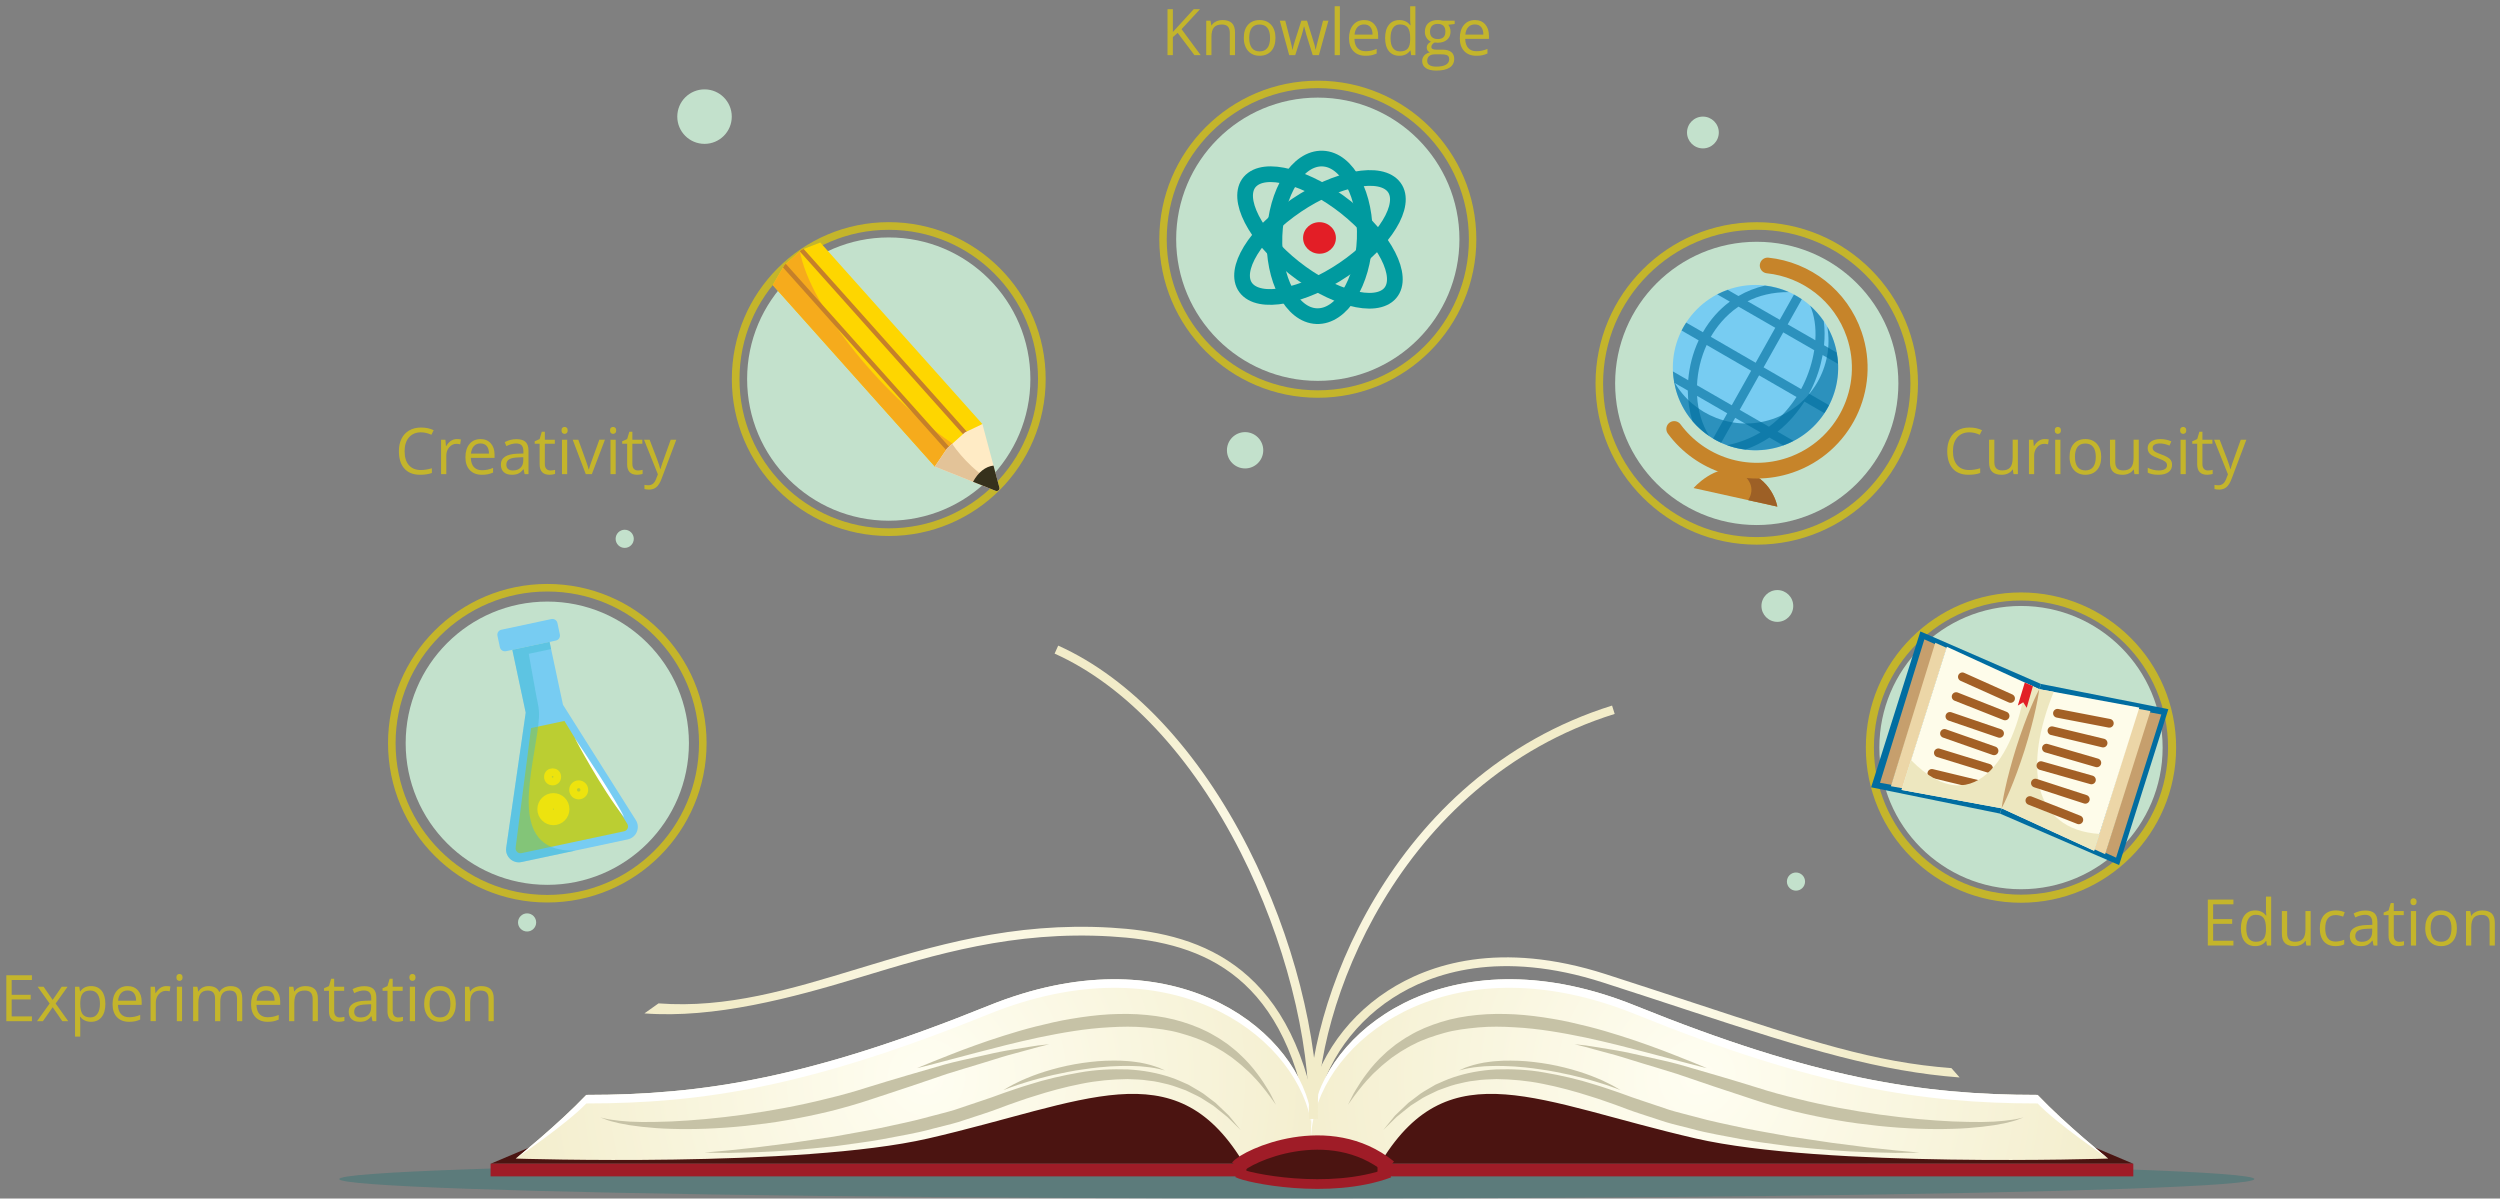 <?xml version="1.0" encoding="utf-8"?>
<!-- Generator: Adobe Illustrator 16.0.0, SVG Export Plug-In . SVG Version: 6.00 Build 0)  -->
<!DOCTYPE svg PUBLIC "-//W3C//DTD SVG 1.1//EN" "http://www.w3.org/Graphics/SVG/1.1/DTD/svg11.dtd">
<svg version="1.1" id="Layer_1" xmlns="http://www.w3.org/2000/svg" xmlns:xlink="http://www.w3.org/1999/xlink" x="0px" y="0px"
	 width="330.421px" height="158.405px" viewBox="0 0 330.421 158.405" enable-background="new 0 0 330.421 158.405"
	 xml:space="preserve">
<rect x="0" y="0" width="330.421" height="158.405" fill="#808080" stroke="none"/>
<g>
	<g>
		<g>
			<circle fill="#C3E1CC" cx="164.562" cy="59.513" r="2.4"/>
			<circle fill="#C3E1CC" cx="225.071" cy="17.512" r="2.101"/>
			<circle fill="#C3E1CC" cx="234.909" cy="80.089" r="2.101"/>
			<circle fill="#C3E1CC" cx="237.372" cy="116.517" r="1.2"/>
			<circle fill="#C3E1CC" cx="93.116" cy="15.413" r="3.601"/>
			<circle fill="#C3E1CC" cx="82.566" cy="71.215" r="1.2"/>
			<circle fill="#C3E1CC" cx="69.666" cy="121.917" r="1.199"/>
		</g>
		<g>
			<circle fill="#C3E1CC" cx="174.172" cy="31.62" r="18.719"/>
			<path fill="none" stroke="#C4B52B" stroke-width="0.983" stroke-miterlimit="10" d="M153.713,31.62
				c0,11.301,9.158,20.46,20.459,20.46c11.303,0,20.461-9.159,20.461-20.46c0-11.3-9.158-20.463-20.461-20.463
				C162.871,11.157,153.713,20.32,153.713,31.62z"/>
			<g>
				
					<ellipse transform="matrix(0.999 0.038 -0.038 0.999 1.32 -6.614)" fill="none" stroke="#009A9F" stroke-width="2.075" stroke-miterlimit="10" cx="174.458" cy="31.387" rx="5.969" ry="10.424"/>
				<path fill="none" stroke="#009A9F" stroke-width="2.075" stroke-miterlimit="10" d="M178.547,34.935
					c-5.217,3.876-11.279,5.43-13.537,3.47c-2.258-1.959,0.141-6.69,5.359-10.564c5.219-3.877,11.281-5.429,13.538-3.471
					C186.166,26.329,183.766,31.061,178.547,34.935z"/>
				<path fill="none" stroke="#009A9F" stroke-width="2.075" stroke-miterlimit="10" d="M178.806,28.159
					c4.909,4.259,6.942,9.158,4.542,10.943c-2.4,1.781-8.324-0.228-13.236-4.488c-4.908-4.26-6.942-9.157-4.541-10.938
					C167.971,21.892,173.897,23.9,178.806,28.159z"/>
				
					<ellipse transform="matrix(0.999 0.038 -0.038 0.999 1.303 -6.535)" fill="#E31E26" cx="174.459" cy="31.387" rx="2.17" ry="2.085"/>
			</g>
		</g>
		<g>
			<path fill="#C3E1CC" d="M250.906,50.677c0,10.337-8.38,18.717-18.718,18.717c-10.341,0-18.719-8.38-18.719-18.717
				c0-10.339,8.378-18.721,18.719-18.721C242.526,31.956,250.906,40.338,250.906,50.677z"/>
			<circle fill="none" stroke="#C4B52B" stroke-miterlimit="10" cx="232.188" cy="50.677" r="20.809"/>
			<g>
				<path fill="#C6842A" d="M223.836,64.506l11.072,2.453c0,0-0.633-3.89-4.891-4.883C226.598,61.279,223.836,64.506,223.836,64.506
					z"/>
				<path fill="#9D6026" d="M230.018,62.076c-0.299-0.07-0.592-0.1-0.878-0.112c2.747,1.325,2.622,3.046,1.909,4.141l3.859,0.854
					C234.908,66.959,234.275,63.069,230.018,62.076z"/>
				<path fill="none" stroke="#C6842A" stroke-width="2.075" stroke-linecap="round" stroke-miterlimit="10" d="M221.275,56.696
					c3.422,4.634,9.57,6.739,15.316,4.783c7.105-2.425,10.903-10.145,8.48-17.253c-1.764-5.176-6.341-8.596-11.444-9.139"/>
				<circle fill="#77CCF2" cx="232.021" cy="48.587" r="10.926"/>
				<path opacity="0.63" fill="#006F9F" d="M239.1,52.029c0.109-0.198,0.21-0.391,0.3-0.574c0.72-1.46,1.218-3.005,1.497-4.528
					l2.023,1.165c-0.023-0.502-0.086-1.001-0.181-1.502l-1.659-0.957c0.112-1.102,0.099-2.175-0.035-3.174
					c-0.52-0.769-1.127-1.459-1.807-2.059c0.572,1.27,0.8,2.862,0.692,4.57l-3.65-2.1l1.862-3.314
					c-0.335-0.228-0.68-0.437-1.039-0.625l-1.873,3.335l-4.256-2.447c1.461-0.735,3.262-1.221,5.456-1.214
					c-0.997-0.44-2.062-0.733-3.157-0.862c-1.25,0.292-2.427,0.754-3.506,1.382l-1.426-0.821c-0.479,0.169-0.937,0.377-1.377,0.604
					l1.666,0.957c-1.414,1.048-2.618,2.405-3.561,4.044l-2.209-1.276c-0.221,0.338-0.425,0.688-0.608,1.048l2.257,1.306
					c-0.779,1.665-1.236,3.469-1.383,5.267l-2.023-1.166c0.023,0.501,0.086,1.002,0.182,1.503l1.787,1.027
					c0.012,1.396,0.222,2.76,0.616,4.035c0.649,0.763,1.392,1.42,2.204,1.97c-0.943-1.526-1.479-3.365-1.594-5.3l3.989,2.3
					l-1.874,3.337c0.348,0.208,0.708,0.392,1.075,0.56l1.853-3.293l3.337,1.921c-1.243,0.741-2.699,1.347-4.413,1.695
					c0.781,0.287,1.596,0.476,2.428,0.578c1.189-0.43,2.244-0.974,3.172-1.589l1.81,1.039c0.479-0.17,0.937-0.377,1.375-0.604
					l-2.107-1.215c1.581-1.262,2.731-2.694,3.545-3.975l2.632,1.522c0.224-0.338,0.43-0.685,0.615-1.046L239.1,52.029z
					 M229.776,40.526l4.859,2.796l-2.594,4.623l-5.925-3.428C226.807,43.317,227.971,41.75,229.776,40.526z M228.883,53.563
					l-4.592-2.643c0.076-1.805,0.5-3.634,1.273-5.323l5.883,3.404L228.883,53.563z M233.802,56.395l-3.868-2.226l2.561-4.559
					l4.945,2.857C236.623,53.743,235.441,55.18,233.802,56.395z M238.313,50.919c-0.08,0.162-0.166,0.329-0.262,0.505l-4.962-2.87
					l2.599-4.625l4.096,2.357C239.543,47.828,239.051,49.419,238.313,50.919z"/>
				<path opacity="0.63" fill="#006F9F" d="M242.363,45.063c-0.229-0.667-0.518-1.294-0.854-1.883
					c0.907,5.208-2.068,10.445-7.229,12.203c-5.045,1.72-10.473-0.466-13.014-4.934c0.098,0.555,0.225,1.11,0.412,1.66
					c1.946,5.71,8.153,8.763,13.865,6.816C241.256,56.98,244.309,50.774,242.363,45.063z"/>
			</g>
		</g>
		<g>
			<circle fill="#C3E1CC" cx="267.111" cy="98.808" r="18.719"/>
			<circle fill="none" stroke="#C4B52B" stroke-width="1.067" stroke-miterlimit="10" cx="267.11" cy="98.808" r="19.972"/>
			<g>
				<polygon fill="#016DA1" points="280.078,114.332 264.338,107.534 269.752,90.396 286.588,93.731 				"/>
				<polygon fill="#016DA1" points="247.305,104.057 264.33,107.531 269.747,90.395 253.814,83.457 				"/>
				<polyline fill="#C69F6D" points="255.863,85.189 254.341,84.502 248.477,103.46 250.016,103.734 				"/>
				<polygon fill="#ECD6A7" points="251.457,104.186 249.918,103.913 255.781,84.953 257.305,85.64 				"/>
				<polyline fill="#C69F6D" points="284.014,94.127 285.656,94.431 279.678,113.354 278.257,112.704 				"/>
				<polygon fill="#ECD6A7" points="276.814,112.25 278.234,112.903 284.215,93.981 282.574,93.68 				"/>
				<polygon fill="#FEFCEA" points="276.773,112.446 264.557,106.835 269.532,91.09 282.752,93.521 				"/>
				<path fill="#EDE7BF" d="M271.441,91.441l-1.909-0.352l-4.976,15.745l12.217,5.61l0.701-2.221
					C268.518,109.61,267.48,101.147,271.441,91.441z"/>
				
					<line fill="none" stroke="#A36026" stroke-width="1.158" stroke-linecap="round" stroke-linejoin="round" stroke-miterlimit="10" x1="271.932" y1="94.274" x2="278.785" y2="95.594"/>
				
					<line fill="none" stroke="#A36026" stroke-width="1.158" stroke-linecap="round" stroke-linejoin="round" stroke-miterlimit="10" x1="271.204" y1="96.581" x2="277.96" y2="98.208"/>
				
					<line fill="none" stroke="#A36026" stroke-width="1.158" stroke-linecap="round" stroke-linejoin="round" stroke-miterlimit="10" x1="270.475" y1="98.885" x2="277.134" y2="100.822"/>
				
					<line fill="none" stroke="#A36026" stroke-width="1.158" stroke-linecap="round" stroke-linejoin="round" stroke-miterlimit="10" x1="269.747" y1="101.192" x2="276.42" y2="103.078"/>
				
					<line fill="none" stroke="#A36026" stroke-width="1.158" stroke-linecap="round" stroke-linejoin="round" stroke-miterlimit="10" x1="269.016" y1="103.499" x2="275.611" y2="105.641"/>
				
					<line fill="none" stroke="#A36026" stroke-width="1.158" stroke-linecap="round" stroke-linejoin="round" stroke-miterlimit="10" x1="268.287" y1="105.806" x2="274.753" y2="108.355"/>
				<polygon fill="#FEFCEA" points="251.33,104.406 264.551,106.835 269.527,91.09 257.309,85.482 				"/>
				
					<line fill="none" stroke="#A36026" stroke-width="1.158" stroke-linecap="round" stroke-linejoin="round" stroke-miterlimit="10" x1="265.733" y1="92.314" x2="259.365" y2="89.457"/>
				
					<line fill="none" stroke="#A36026" stroke-width="1.158" stroke-linecap="round" stroke-linejoin="round" stroke-miterlimit="10" x1="265.006" y1="94.622" x2="258.539" y2="92.07"/>
				
					<line fill="none" stroke="#A36026" stroke-width="1.158" stroke-linecap="round" stroke-linejoin="round" stroke-miterlimit="10" x1="264.277" y1="96.93" x2="257.715" y2="94.684"/>
				
					<line fill="none" stroke="#A36026" stroke-width="1.158" stroke-linecap="round" stroke-linejoin="round" stroke-miterlimit="10" x1="263.547" y1="99.232" x2="257" y2="96.938"/>
				
					<line fill="none" stroke="#A36026" stroke-width="1.158" stroke-linecap="round" stroke-linejoin="round" stroke-miterlimit="10" x1="262.819" y1="101.54" x2="256.191" y2="99.501"/>
				
					<line fill="none" stroke="#A36026" stroke-width="1.158" stroke-linecap="round" stroke-linejoin="round" stroke-miterlimit="10" x1="262.091" y1="103.848" x2="255.332" y2="102.22"/>
				<path fill="#EDE7BF" d="M264.551,106.835l4.977-15.745l-1.797-0.824c-0.963,8.346-6.408,19.094-15.153,10.191l-1.247,3.949
					L264.551,106.835z"/>
				<g>
					<path fill="#C69F6D" d="M269.527,91.09c0,0-0.127,1.042-0.462,2.56c-0.327,1.521-0.856,3.518-1.475,5.487
						c-0.626,1.967-1.339,3.906-1.945,5.338c-0.599,1.435-1.095,2.36-1.095,2.36s0.125-1.043,0.461-2.561
						c0.326-1.521,0.857-3.517,1.476-5.486c0.626-1.967,1.341-3.906,1.947-5.338C269.031,92.016,269.527,91.09,269.527,91.09z"/>
				</g>
				<polygon fill="#E21F26" points="267.611,90.215 266.688,93.255 267.406,92.818 267.867,93.552 268.684,90.683 				"/>
			</g>
		</g>
		<g>
			<circle fill="#C3E1CC" cx="117.465" cy="50.102" r="18.719"/>
			<circle fill="none" stroke="#C4B52B" stroke-width="1.012" stroke-miterlimit="10" cx="117.465" cy="50.102" r="20.234"/>
			<g>
				<polygon fill="#FED600" points="123.553,61.664 102.127,37.67 103.693,35.016 105.939,33.01 108.417,32.054 129.844,56.048 				
					"/>
				<path fill="#F6AB1C" d="M105.726,33.199l-2.032,1.816l-1.566,2.654l21.426,23.994l2.943-2.63
					C117.043,52.839,107.027,40.572,105.726,33.199z"/>
				<g>
					<polygon fill="#C5802A" points="128.197,57.516 106.217,32.903 105.939,33.01 105.701,33.223 127.753,57.915 					"/>
					<polygon fill="#C5802A" points="103.693,35.016 103.492,35.354 125.464,59.957 125.909,59.563 103.857,34.868 					"/>
				</g>
				<path fill="#FFEBC5" d="M123.553,61.664l8.045,3.205c0.279,0.112,0.566-0.142,0.488-0.434l-2.242-8.388l-2.299,1.094
					l-2.352,2.099L123.553,61.664z"/>
				<path fill="#E3C398" d="M132.045,64.285c-2.621-1.416-4.885-3.696-6.201-5.627l-0.65,0.582l-1.641,2.424l8.045,3.205
					c0.279,0.112,0.566-0.142,0.488-0.434L132.045,64.285z"/>
				<path fill="#36311C" d="M132.086,64.436l-0.775-2.9c-1.047,0.115-2.025,0.872-2.709,2.142l2.998,1.192
					C131.877,64.981,132.164,64.728,132.086,64.436z"/>
			</g>
		</g>
		<g>
			<path fill="#C3E1CC" d="M53.617,98.226c0,10.342,8.381,18.722,18.721,18.722c10.336,0,18.717-8.38,18.717-18.722
				c0-10.335-8.381-18.716-18.717-18.716C61.998,79.51,53.617,87.891,53.617,98.226z"/>
			<path fill="none" stroke="#C4B52B" stroke-miterlimit="10" d="M51.785,98.226c0,11.353,9.201,20.556,20.553,20.556
				c11.35,0,20.549-9.203,20.549-20.556c0-11.347-9.199-20.547-20.549-20.547C60.986,77.679,51.785,86.879,51.785,98.226z"/>
			<g>
				<g>
					<path fill="#77CCF2" d="M74.406,93.143l-1.77-8.309l-4.924,1.051l1.77,8.308l-2.578,17.854
						c-0.168,1.158,0.872,2.132,2.019,1.889l14.042-2.994c1.147-0.246,1.699-1.555,1.074-2.546L74.406,93.143z"/>
					<path fill="#77CCF2" d="M72.869,81.821l-6.598,1.407c-0.367,0.076-0.602,0.438-0.523,0.805l0.321,1.511
						c0.079,0.365,0.439,0.602,0.808,0.524l6.598-1.407c0.367-0.08,0.6-0.438,0.521-0.804l-0.321-1.514
						C73.598,81.978,73.235,81.745,72.869,81.821z"/>
					<path fill="#BBCE32" d="M74.597,95.285l-4.407,0.938l-2.043,15.819c-0.059,0.444,0.34,0.811,0.777,0.717l13.568-2.891
						c0.436-0.094,0.65-0.591,0.418-0.972L74.597,95.285z"/>
					
						<circle fill="none" stroke="#EDE30E" stroke-width="1.027" stroke-linecap="round" stroke-linejoin="round" stroke-miterlimit="10" cx="73.036" cy="102.676" r="0.612"/>
					
						<circle fill="none" stroke="#EDE30E" stroke-width="2.054" stroke-linecap="round" stroke-linejoin="round" stroke-miterlimit="10" cx="73.142" cy="106.942" r="1.093"/>
					
						<circle fill="none" stroke="#EDE30E" stroke-width="1.027" stroke-linecap="round" stroke-linejoin="round" stroke-miterlimit="10" cx="76.485" cy="104.397" r="0.742"/>
					<path opacity="0.45" fill="#40BBCF" d="M70.984,97.039c0.262-1.812,0.373-2.758,0.121-3.94
						c-0.252-1.184-1.218-6.684-1.218-6.684l2.951-0.628l-0.202-0.953l-4.924,1.051l1.77,8.308l-2.578,17.854
						c-0.168,1.158,0.872,2.132,2.019,1.889l7.165-1.526C67.418,112.74,70.064,103.39,70.984,97.039z"/>
				</g>
				<path fill="#FFFFFF" d="M75.97,97.563c0,0,3.454,6.581,6.526,10.457C81.609,106.033,77.02,99.079,75.97,97.563z"/>
			</g>
		</g>
	</g>
	<g>
		<ellipse opacity="0.4" fill="#267573" cx="171.4" cy="155.833" rx="126.553" ry="2.572"/>
		<g>
			<path fill="#4B1411" d="M183.078,154.256c0,1.464-4.291,2.652-9.586,2.652c-5.292,0-9.584-1.188-9.584-2.652
				c0-1.465,4.805-3.253,10.098-3.253S183.078,152.791,183.078,154.256z"/>
			<radialGradient id="SVGID_2_" cx="129.633" cy="135.438" r="32.746" gradientUnits="userSpaceOnUse">
				<stop  offset="0" style="stop-color:#FFFEF2"/>
				<stop  offset="1" style="stop-color:#F2ECC9"/>
			</radialGradient>
			<path fill="url(#SVGID_2_)" d="M172.953,148.385c-3.406-20.533-15.151-23.968-26.194-24.621
				c-12.8-0.756-23.12,2.376-33.099,5.405c-8.971,2.726-19.225,5.47-28.49,4.771l1.865-1.324c9.054,0.68,17.425-1.863,26.289-4.556
				c10.076-3.058,20.494-6.218,33.502-5.454c10.828,0.642,23.712,4.129,27.27,25.591L172.953,148.385z"/>
			<radialGradient id="SVGID_4_" cx="215.815" cy="137.236" r="31.46" gradientUnits="userSpaceOnUse">
				<stop  offset="0" style="stop-color:#FFFEF2"/>
				<stop  offset="1" style="stop-color:#F2ECC9"/>
			</radialGradient>
			<path fill="url(#SVGID_4_)" d="M173.783,147.939l-1.152-0.128c0.734-6.663,4.773-12.971,10.803-16.872
				c5.391-3.493,14.762-6.702,28.806-2.18c4.325,1.393,8.233,2.679,11.682,3.813c15.339,5.051,23.79,7.833,33.991,8.599l1.088,1.234
				c-10.342-0.776-20.014-3.653-35.439-8.73c-3.447-1.134-7.354-2.421-11.678-3.812c-13.611-4.386-22.64-1.308-27.82,2.046
				C178.322,135.628,174.479,141.62,173.783,147.939z"/>
			<g>
				<polygon fill="#4B1411" points="164.73,140.327 135.59,140.165 72.576,150.55 64.841,153.811 164.73,153.811 				"/>
				<radialGradient id="SVGID_6_" cx="122.452" cy="142.389" r="60.613" gradientUnits="userSpaceOnUse">
					<stop  offset="0" style="stop-color:#FFFEF2"/>
					<stop  offset="1" style="stop-color:#F2ECC9"/>
				</radialGradient>
				<path fill="url(#SVGID_6_)" d="M173.207,146.744c-2.457-11.448-18.88-23.4-42.547-13.827
					c-23.666,9.571-37.747,11.796-53.17,11.796c-3.721,3.906-9.32,8.413-9.32,8.413s37.577,1.237,54.514-2.658
					c20.803-4.789,32.441-11.702,41.481,2.925c4.104-2.657,9.308-2.66,9.308-2.66S173.729,149.184,173.207,146.744z"/>
				<path fill="#FFFFFF" d="M77.49,145.841c15.423,0,29.504-2.222,53.17-11.796c23.667-9.57,40.09,2.379,42.547,13.83
					c0.195,0.92,0.283,1.715,0.314,2.347c0.033-0.646,0.029-1.864-0.314-3.478c-2.457-11.448-18.88-23.4-42.547-13.827
					c-23.666,9.571-37.747,11.796-53.17,11.796c-3.721,3.906-9.32,8.413-9.32,8.413S74.891,148.568,77.49,145.841z"/>
				<g>
					<path fill="#C6C2A6" d="M79.35,147.688c0,0,0.231,0.055,0.666,0.156c0.432,0.129,1.085,0.175,1.895,0.291
						c0.411,0.033,0.866,0.07,1.362,0.11c0.498,0.016,1.036,0.031,1.61,0.049c1.151,0.006,2.448-0.02,3.861-0.074
						c2.827-0.129,6.117-0.421,9.616-0.908c3.496-0.498,7.207-1.164,10.854-2.082c1.827-0.439,3.643-0.933,5.399-1.502
						c1.794-0.574,3.556-1.069,5.262-1.587c1.71-0.497,3.363-0.978,4.93-1.434c1.577-0.435,3.109-0.74,4.502-1.063
						c1.397-0.313,2.673-0.614,3.82-0.806c1.146-0.188,2.145-0.354,2.967-0.489c0.818-0.15,1.473-0.213,1.916-0.26
						c0.443-0.049,0.68-0.074,0.68-0.074s-0.23,0.058-0.664,0.166c-0.434,0.1-1.063,0.273-1.865,0.494
						c-0.801,0.218-1.773,0.481-2.889,0.784c-1.113,0.309-2.346,0.738-3.707,1.133c-1.354,0.426-2.828,0.832-4.376,1.335
						c-1.546,0.525-3.175,1.079-4.86,1.652c-1.688,0.559-3.433,1.136-5.205,1.722c-1.793,0.601-3.64,1.126-5.5,1.591
						c-1.863,0.453-3.742,0.836-5.6,1.16c-1.855,0.334-3.698,0.559-5.481,0.753c-3.569,0.373-6.923,0.485-9.792,0.394
						c-1.435-0.034-2.748-0.146-3.907-0.271c-0.578-0.076-1.119-0.147-1.62-0.214c-0.496-0.091-0.953-0.175-1.364-0.251
						c-0.821-0.191-1.463-0.354-1.87-0.53C79.572,147.773,79.35,147.688,79.35,147.688z"/>
				</g>
				<g>
					<path fill="#C6C2A6" d="M121.203,141.177c0,0,0.754-0.328,2.088-0.864c1.339-0.519,3.235-1.312,5.56-2.138
						c1.161-0.416,2.423-0.858,3.776-1.277c1.352-0.424,2.783-0.859,4.289-1.233c1.505-0.369,3.066-0.754,4.684-1.011
						c1.613-0.272,3.269-0.489,4.94-0.588c1.67-0.088,3.354-0.087,5.007,0.079c1.65,0.156,3.272,0.453,4.79,0.931
						c1.515,0.474,2.949,1.06,4.196,1.816c0.641,0.343,1.211,0.771,1.776,1.149c0.522,0.441,1.065,0.817,1.511,1.267
						c0.934,0.848,1.69,1.722,2.297,2.534c0.623,0.802,1.086,1.552,1.464,2.168c0.391,0.607,0.603,1.142,0.79,1.477
						c0.173,0.344,0.266,0.527,0.266,0.527s-0.121-0.167-0.346-0.479c-0.232-0.308-0.541-0.779-0.986-1.337
						c-0.441-0.561-0.979-1.238-1.672-1.941c-0.324-0.371-0.725-0.712-1.129-1.085c-0.391-0.386-0.852-0.735-1.318-1.111
						c-0.455-0.391-1.002-0.701-1.524-1.073c-0.563-0.313-1.112-0.688-1.734-0.97c-1.206-0.636-2.579-1.086-4.002-1.491
						c-1.429-0.406-2.965-0.586-4.521-0.733c-1.561-0.139-3.165-0.118-4.766-0.018c-3.207,0.16-6.4,0.737-9.38,1.354
						c-2.978,0.642-5.744,1.355-8.118,1.98c-2.377,0.628-4.358,1.151-5.746,1.519C122.005,140.991,121.203,141.177,121.203,141.177z
						"/>
				</g>
				<g>
					<path fill="#C6C2A6" d="M93.115,152.34c0,0,1.158-0.121,3.188-0.294c1.01-0.108,2.236-0.241,3.643-0.394
						c1.402-0.18,2.984-0.383,4.711-0.604c1.719-0.256,3.581-0.532,5.551-0.825c1.955-0.369,4.027-0.699,6.149-1.135
						c2.114-0.466,4.314-0.888,6.495-1.506c1.094-0.298,2.211-0.553,3.304-0.89c1.083-0.364,2.17-0.729,3.257-1.095
						c1.087-0.34,2.198-0.758,3.279-1.148c1.106-0.371,2.209-0.772,3.319-1.096c2.202-0.71,4.442-1.208,6.626-1.59
						c2.185-0.402,4.357-0.481,6.4-0.42c2.049,0.103,3.972,0.475,5.67,1.044c0.848,0.278,1.625,0.654,2.368,0.977
						c0.698,0.419,1.376,0.783,1.976,1.184c0.573,0.434,1.109,0.841,1.605,1.217c0.449,0.426,0.861,0.818,1.235,1.172
						c0.185,0.178,0.358,0.345,0.522,0.503c0.146,0.177,0.281,0.343,0.408,0.496c0.25,0.308,0.464,0.569,0.638,0.781
						c0.345,0.422,0.528,0.647,0.528,0.647s-0.208-0.204-0.599-0.586c-0.194-0.19-0.434-0.425-0.716-0.7
						c-0.141-0.138-0.291-0.286-0.451-0.443c-0.176-0.143-0.36-0.293-0.557-0.453c-0.393-0.315-0.828-0.664-1.301-1.044
						c-0.511-0.324-1.063-0.675-1.652-1.049c-0.608-0.338-1.291-0.632-1.984-0.977c-0.737-0.247-1.488-0.573-2.311-0.784
						c-0.828-0.189-1.679-0.428-2.596-0.502c-0.901-0.153-1.851-0.168-2.82-0.204c-1.947,0.027-4.002,0.197-6.101,0.626
						c-2.1,0.411-4.243,0.987-6.397,1.685c-1.084,0.325-2.146,0.723-3.232,1.097c-1.094,0.405-2.154,0.818-3.284,1.18
						c-1.119,0.366-2.239,0.731-3.354,1.096c-1.121,0.335-2.258,0.585-3.375,0.878c-2.229,0.624-4.475,0.956-6.625,1.384
						c-2.156,0.399-4.264,0.628-6.248,0.918c-1.996,0.204-3.882,0.405-5.626,0.536c-1.746,0.114-3.344,0.222-4.766,0.264
						c-1.42,0.035-2.658,0.066-3.678,0.093C94.279,152.368,93.115,152.34,93.115,152.34z"/>
				</g>
				<rect x="64.841" y="153.803" fill="#9F1C27" width="99.89" height="1.677"/>
				<g>
					<path fill="#C6C2A6" d="M132.61,144.077c0,0,0.298-0.174,0.82-0.479c0.259-0.153,0.59-0.313,0.97-0.501
						c0.377-0.195,0.81-0.398,1.293-0.589c1.916-0.813,4.596-1.612,7.351-2.013c0.687-0.114,1.382-0.162,2.063-0.239
						c0.685-0.042,1.356-0.087,2.011-0.078c0.653-0.019,1.285,0.021,1.883,0.063c0.598,0.032,1.16,0.132,1.677,0.2
						c0.514,0.108,0.985,0.19,1.392,0.318c0.405,0.132,0.762,0.223,1.044,0.339c0.554,0.245,0.871,0.386,0.871,0.386
						s-0.334-0.082-0.919-0.226c-0.289-0.075-0.654-0.115-1.062-0.188c-0.409-0.066-0.882-0.079-1.386-0.142
						c-0.51-0.013-1.06-0.055-1.644-0.05c-0.584,0.002-1.198,0.013-1.835,0.051c-0.636,0.013-1.291,0.108-1.957,0.149
						c-0.664,0.085-1.342,0.142-2.012,0.262c-1.351,0.175-2.682,0.468-3.932,0.73c-0.616,0.165-1.227,0.278-1.789,0.445
						c-0.564,0.155-1.103,0.294-1.59,0.451c-0.986,0.291-1.792,0.562-2.358,0.779C132.935,143.958,132.61,144.077,132.61,144.077z"
						/>
				</g>
			</g>
			<g>
				<polygon fill="#4B1411" points="182.066,140.327 211.207,140.165 274.221,150.55 281.955,153.811 182.066,153.811 				"/>
				
					<radialGradient id="SVGID_8_" cx="-6586.823" cy="142.389" r="60.612" gradientTransform="matrix(-1 0 0 1 -6362.479 0)" gradientUnits="userSpaceOnUse">
					<stop  offset="0" style="stop-color:#FFFEF2"/>
					<stop  offset="1" style="stop-color:#F2ECC9"/>
				</radialGradient>
				<path fill="url(#SVGID_8_)" d="M173.59,146.744c2.456-11.448,18.881-23.4,42.547-13.827
					c23.667,9.571,37.748,11.796,53.171,11.796c3.722,3.906,9.319,8.413,9.319,8.413s-37.577,1.237-54.514-2.658
					c-20.805-4.789-32.441-11.702-41.482,2.925c-4.104-2.657-9.307-2.66-9.307-2.66S173.07,149.184,173.59,146.744z"/>
				<path fill="#FFFFFF" d="M269.308,145.841c-15.423,0-29.504-2.222-53.171-11.796c-23.666-9.57-40.091,2.379-42.547,13.83
					c-0.195,0.92-0.281,1.715-0.314,2.347c-0.034-0.646-0.029-1.864,0.314-3.478c2.456-11.448,18.881-23.4,42.547-13.827
					c23.667,9.571,37.748,11.796,53.171,11.796c3.722,3.906,9.319,8.413,9.319,8.413S271.905,148.568,269.308,145.841z"/>
				<g>
					<path fill="#C6C2A6" d="M267.447,147.688c0,0-0.223,0.085-0.639,0.244c-0.407,0.177-1.049,0.339-1.87,0.53
						c-0.412,0.076-0.868,0.16-1.364,0.251c-0.501,0.066-1.042,0.138-1.62,0.214c-1.159,0.126-2.473,0.237-3.907,0.271
						c-2.869,0.092-6.223-0.021-9.792-0.394c-1.783-0.194-3.626-0.419-5.482-0.753c-1.856-0.324-3.735-0.707-5.599-1.16
						c-1.86-0.465-3.708-0.99-5.5-1.592c-1.773-0.586-3.518-1.163-5.205-1.721c-1.686-0.574-3.315-1.128-4.861-1.653
						c-1.548-0.502-3.021-0.908-4.376-1.334c-1.361-0.396-2.594-0.825-3.706-1.133c-1.116-0.303-2.089-0.566-2.89-0.784
						c-0.802-0.221-1.431-0.396-1.865-0.494c-0.433-0.108-0.664-0.166-0.664-0.166s0.236,0.025,0.68,0.074
						c0.444,0.047,1.097,0.109,1.915,0.26c0.824,0.136,1.822,0.3,2.969,0.489c1.146,0.19,2.422,0.493,3.82,0.805
						c1.393,0.323,2.924,0.63,4.501,1.063c1.567,0.456,3.22,0.937,4.93,1.434c1.707,0.518,3.468,1.013,5.262,1.588
						c1.758,0.569,3.573,1.062,5.399,1.502c3.646,0.917,7.357,1.584,10.854,2.082c3.499,0.487,6.789,0.779,9.616,0.908
						c1.413,0.055,2.71,0.08,3.861,0.074c0.574-0.018,1.112-0.033,1.61-0.049c0.496-0.04,0.951-0.077,1.362-0.11
						c0.81-0.116,1.463-0.162,1.895-0.291C267.215,147.743,267.447,147.688,267.447,147.688z"/>
				</g>
				<g>
					<path fill="#C6C2A6" d="M225.594,141.177c0,0-0.802-0.186-2.191-0.549c-1.388-0.366-3.369-0.89-5.747-1.519
						c-2.374-0.625-5.14-1.339-8.118-1.98c-2.979-0.617-6.174-1.194-9.381-1.354c-1.6-0.101-3.203-0.121-4.764,0.018
						c-1.557,0.147-3.094,0.327-4.521,0.733c-1.424,0.405-2.796,0.855-4.002,1.491c-0.623,0.281-1.172,0.657-1.734,0.97
						c-0.522,0.372-1.07,0.683-1.525,1.073c-0.467,0.376-0.927,0.726-1.318,1.111c-0.404,0.373-0.805,0.714-1.128,1.086
						c-0.694,0.702-1.231,1.38-1.673,1.94c-0.445,0.558-0.754,1.029-0.986,1.337c-0.226,0.313-0.346,0.479-0.346,0.479
						s0.092-0.184,0.266-0.527c0.188-0.335,0.399-0.869,0.791-1.477c0.378-0.616,0.84-1.366,1.464-2.168
						c0.606-0.813,1.362-1.687,2.297-2.534c0.444-0.449,0.987-0.825,1.511-1.267c0.564-0.379,1.135-0.807,1.776-1.149
						c1.247-0.757,2.681-1.343,4.196-1.816c1.518-0.478,3.139-0.774,4.79-0.931c1.653-0.166,3.337-0.167,5.007-0.079
						c1.672,0.099,3.326,0.315,4.94,0.588c1.617,0.257,3.179,0.642,4.685,1.011c1.505,0.374,2.938,0.81,4.289,1.233
						c1.353,0.419,2.615,0.861,3.776,1.277c2.324,0.826,4.22,1.619,5.56,2.138C224.839,140.849,225.594,141.177,225.594,141.177z"/>
				</g>
				<g>
					<path fill="#C6C2A6" d="M253.682,152.34c0,0-1.164,0.028-3.2,0.038c-1.02-0.026-2.258-0.058-3.678-0.093
						c-1.422-0.042-3.02-0.149-4.766-0.264c-1.744-0.131-3.63-0.332-5.626-0.537c-1.984-0.289-4.092-0.518-6.248-0.917
						c-2.15-0.428-4.396-0.761-6.625-1.384c-1.117-0.293-2.254-0.544-3.375-0.879c-1.115-0.364-2.235-0.729-3.354-1.096
						c-1.13-0.361-2.19-0.774-3.284-1.18c-1.086-0.374-2.147-0.771-3.232-1.097c-2.154-0.696-4.298-1.272-6.397-1.684
						c-2.099-0.429-4.153-0.599-6.1-0.626c-0.971,0.036-1.92,0.051-2.821,0.204c-0.917,0.074-1.767,0.313-2.596,0.502
						c-0.822,0.212-1.573,0.537-2.311,0.784c-0.693,0.345-1.376,0.639-1.984,0.977c-0.59,0.374-1.142,0.725-1.652,1.049
						c-0.473,0.38-0.908,0.729-1.301,1.044c-0.196,0.16-0.382,0.311-0.557,0.453c-0.161,0.157-0.312,0.306-0.451,0.443
						c-0.282,0.275-0.521,0.51-0.716,0.7c-0.392,0.382-0.599,0.586-0.599,0.586s0.184-0.226,0.528-0.647
						c0.174-0.212,0.388-0.474,0.638-0.781c0.127-0.153,0.263-0.319,0.407-0.496c0.165-0.158,0.339-0.325,0.523-0.503
						c0.373-0.354,0.786-0.746,1.235-1.172c0.496-0.376,1.032-0.782,1.605-1.217c0.599-0.4,1.277-0.765,1.976-1.184
						c0.743-0.322,1.521-0.698,2.369-0.976c1.697-0.569,3.62-0.942,5.669-1.045c2.043-0.062,4.216,0.018,6.4,0.419
						c2.184,0.382,4.425,0.88,6.626,1.59c1.11,0.323,2.212,0.725,3.319,1.096c1.081,0.391,2.192,0.809,3.279,1.148
						c1.088,0.365,2.174,0.73,3.258,1.095c1.092,0.337,2.209,0.593,3.303,0.89c2.181,0.619,4.381,1.04,6.496,1.507
						c2.121,0.435,4.193,0.765,6.148,1.135c1.97,0.293,3.832,0.569,5.551,0.825c1.727,0.221,3.309,0.424,4.711,0.604
						c1.406,0.152,2.633,0.285,3.643,0.394C252.523,152.219,253.682,152.34,253.682,152.34z"/>
				</g>
				<rect x="182.066" y="153.803" fill="#9F1C27" width="99.889" height="1.677"/>
				<g>
					<path fill="#C6C2A6" d="M214.188,144.077c0,0-0.324-0.119-0.891-0.328c-0.566-0.218-1.373-0.488-2.358-0.779
						c-0.487-0.157-1.025-0.296-1.591-0.451c-0.562-0.167-1.172-0.28-1.789-0.445c-1.25-0.263-2.581-0.556-3.932-0.73
						c-0.67-0.12-1.348-0.177-2.012-0.263c-0.667-0.04-1.321-0.136-1.958-0.148c-0.636-0.038-1.251-0.049-1.835-0.051
						c-0.584-0.005-1.133,0.037-1.645,0.05c-0.503,0.063-0.977,0.075-1.385,0.142c-0.407,0.073-0.772,0.112-1.062,0.188
						c-0.585,0.144-0.919,0.226-0.919,0.226s0.316-0.14,0.871-0.386c0.281-0.116,0.639-0.207,1.044-0.339
						c0.406-0.128,0.878-0.21,1.392-0.318c0.517-0.068,1.078-0.168,1.677-0.2c0.598-0.042,1.229-0.082,1.883-0.064
						c0.654-0.008,1.327,0.037,2.012,0.079c0.681,0.077,1.376,0.125,2.063,0.239c2.755,0.4,5.436,1.199,7.351,2.013
						c0.484,0.19,0.917,0.394,1.294,0.589c0.38,0.188,0.71,0.348,0.97,0.501C213.889,143.903,214.188,144.077,214.188,144.077z"/>
				</g>
			</g>
			<path fill="none" stroke="#9F1C27" stroke-width="1.891" stroke-miterlimit="10" d="M163.572,154.246
				c1.181-1.456,12.074-6.496,20.076,0"/>
			<path fill="none" stroke="#9F1C27" stroke-width="1.28" stroke-miterlimit="10" d="M163.572,155.01
				c1.181,0.667,12.074,2.975,20.076,0"/>
			<radialGradient id="SVGID_10_" cx="156.779" cy="116.606" r="25.305" gradientUnits="userSpaceOnUse">
				<stop  offset="0" style="stop-color:#FFFEF2"/>
				<stop  offset="1" style="stop-color:#F2ECC9"/>
			</radialGradient>
			<path fill="url(#SVGID_10_)" d="M174.169,147.882l-1.157-0.015c0.13-10.619-3.244-23.77-9.025-35.183
				c-6.457-12.739-15.193-22.083-24.602-26.299l0.475-1.056c9.649,4.326,18.584,13.855,25.162,26.832
				C170.883,123.733,174.303,137.085,174.169,147.882z"/>
			<radialGradient id="SVGID_12_" cx="193.2" cy="120.575" r="24.03" gradientUnits="userSpaceOnUse">
				<stop  offset="0" style="stop-color:#FFFEF2"/>
				<stop  offset="1" style="stop-color:#F2ECC9"/>
			</radialGradient>
			<path fill="url(#SVGID_12_)" d="M173.012,147.896c-0.563-14.514,10.607-45.443,40.052-54.642l0.346,1.105
				c-28.847,9.013-39.79,39.287-39.241,53.492L173.012,147.896z"/>
		</g>
	</g>
	<g>
		<path fill="#C4B52B" d="M295.187,124.966h-3.384v-6.071h3.384v0.627h-2.679v1.956h2.518v0.623h-2.518v2.234h2.679V124.966z"/>
		<path fill="#C4B52B" d="M299.527,124.355h-0.038c-0.318,0.462-0.794,0.693-1.429,0.693c-0.596,0-1.059-0.203-1.389-0.61
			c-0.331-0.407-0.496-0.985-0.496-1.736c0-0.75,0.166-1.333,0.498-1.748s0.795-0.623,1.387-0.623c0.617,0,1.092,0.225,1.42,0.673
			h0.055l-0.029-0.328l-0.017-0.319v-1.853h0.689v6.462h-0.561L299.527,124.355z M298.148,124.472c0.471,0,0.812-0.128,1.023-0.384
			c0.212-0.257,0.317-0.67,0.317-1.24v-0.146c0-0.645-0.106-1.105-0.321-1.381s-0.558-0.413-1.028-0.413
			c-0.404,0-0.714,0.157-0.929,0.472c-0.214,0.314-0.321,0.758-0.321,1.331c0,0.581,0.106,1.021,0.319,1.316
			C297.423,124.323,297.735,124.472,298.148,124.472z"/>
		<path fill="#C4B52B" d="M302.289,120.414v2.953c0,0.371,0.084,0.647,0.253,0.83s0.433,0.274,0.793,0.274
			c0.476,0,0.824-0.13,1.044-0.391c0.221-0.26,0.33-0.686,0.33-1.274v-2.393h0.689v4.552h-0.568l-0.1-0.61h-0.037
			c-0.142,0.224-0.338,0.396-0.588,0.515s-0.537,0.179-0.857,0.179c-0.555,0-0.969-0.132-1.244-0.395s-0.413-0.684-0.413-1.263
			v-2.978H302.289z"/>
		<path fill="#C4B52B" d="M308.68,125.049c-0.658,0-1.169-0.203-1.53-0.608s-0.542-0.979-0.542-1.722
			c0-0.761,0.184-1.35,0.551-1.765c0.366-0.415,0.889-0.623,1.567-0.623c0.219,0,0.438,0.023,0.656,0.07
			c0.219,0.048,0.39,0.103,0.515,0.166l-0.211,0.586c-0.152-0.061-0.319-0.111-0.499-0.151c-0.181-0.04-0.339-0.061-0.478-0.061
			c-0.925,0-1.387,0.59-1.387,1.77c0,0.56,0.112,0.988,0.338,1.287s0.561,0.448,1.003,0.448c0.38,0,0.769-0.081,1.167-0.244v0.61
			C309.525,124.97,309.143,125.049,308.68,125.049z"/>
		<path fill="#C4B52B" d="M313.709,124.966l-0.137-0.647h-0.033c-0.227,0.285-0.453,0.478-0.68,0.579
			c-0.225,0.101-0.507,0.151-0.845,0.151c-0.451,0-0.805-0.116-1.062-0.349c-0.256-0.232-0.383-0.563-0.383-0.993
			c0-0.919,0.734-1.4,2.205-1.445l0.771-0.024v-0.282c0-0.357-0.076-0.621-0.23-0.791c-0.153-0.171-0.398-0.256-0.736-0.256
			c-0.38,0-0.809,0.116-1.288,0.349l-0.212-0.527c0.225-0.121,0.471-0.217,0.737-0.286c0.268-0.069,0.535-0.104,0.804-0.104
			c0.543,0,0.945,0.121,1.207,0.361c0.262,0.241,0.393,0.628,0.393,1.159v3.106H313.709z M312.152,124.479
			c0.429,0,0.766-0.117,1.011-0.353s0.368-0.564,0.368-0.988v-0.411l-0.689,0.029c-0.549,0.019-0.943,0.104-1.186,0.255
			c-0.243,0.151-0.364,0.386-0.364,0.704c0,0.249,0.075,0.438,0.227,0.569C311.67,124.415,311.881,124.479,312.152,124.479z"/>
		<path fill="#C4B52B" d="M317.111,124.479c0.121,0,0.238-0.009,0.353-0.026c0.113-0.019,0.204-0.037,0.271-0.057v0.527
			c-0.075,0.036-0.186,0.066-0.331,0.09s-0.276,0.035-0.392,0.035c-0.881,0-1.321-0.464-1.321-1.392v-2.707h-0.651v-0.333
			l0.651-0.286l0.29-0.972h0.399v1.055h1.321v0.536h-1.321v2.679c0,0.273,0.065,0.484,0.195,0.631S316.884,124.479,317.111,124.479z
			"/>
		<path fill="#C4B52B" d="M318.585,119.181c0-0.158,0.038-0.273,0.116-0.347s0.174-0.11,0.291-0.11c0.11,0,0.206,0.037,0.286,0.112
			c0.081,0.075,0.12,0.189,0.12,0.345s-0.039,0.271-0.12,0.347c-0.08,0.076-0.176,0.114-0.286,0.114
			c-0.117,0-0.213-0.038-0.291-0.114S318.585,119.336,318.585,119.181z M319.332,124.966h-0.689v-4.552h0.689V124.966z"/>
		<path fill="#C4B52B" d="M324.723,122.686c0,0.742-0.187,1.321-0.561,1.738c-0.373,0.417-0.89,0.625-1.549,0.625
			c-0.406,0-0.768-0.096-1.084-0.286c-0.315-0.191-0.559-0.466-0.73-0.822c-0.172-0.357-0.258-0.775-0.258-1.255
			c0-0.742,0.186-1.319,0.557-1.733s0.886-0.621,1.545-0.621c0.637,0,1.143,0.212,1.518,0.636
			C324.535,121.39,324.723,121.963,324.723,122.686z M321.256,122.686c0,0.582,0.115,1.024,0.348,1.329
			c0.233,0.305,0.575,0.457,1.026,0.457s0.794-0.151,1.028-0.455c0.234-0.303,0.351-0.746,0.351-1.331
			c0-0.578-0.116-1.018-0.351-1.318s-0.58-0.45-1.037-0.45c-0.451,0-0.791,0.147-1.021,0.444
			C321.37,121.657,321.256,122.099,321.256,122.686z"/>
		<path fill="#C4B52B" d="M329.047,124.966v-2.944c0-0.371-0.085-0.648-0.254-0.831s-0.434-0.273-0.793-0.273
			c-0.477,0-0.825,0.128-1.047,0.386c-0.221,0.258-0.332,0.683-0.332,1.275v2.388h-0.689v-4.552h0.561l0.112,0.623h0.033
			c0.142-0.225,0.339-0.398,0.594-0.521s0.538-0.185,0.852-0.185c0.548,0,0.96,0.132,1.237,0.396s0.416,0.688,0.416,1.269v2.97
			H329.047z"/>
	</g>
	<g>
		<path fill="#C4B52B" d="M4.22,134.966H0.836v-6.071H4.22v0.627H1.541v1.956h2.518v0.623H1.541v2.234H4.22V134.966z"/>
		<path fill="#C4B52B" d="M6.559,132.636l-1.582-2.222h0.784l1.2,1.744l1.196-1.744h0.776l-1.582,2.222l1.666,2.33H8.236
			l-1.275-1.844l-1.287,1.844H4.893L6.559,132.636z"/>
		<path fill="#C4B52B" d="M12.036,135.049c-0.296,0-0.567-0.055-0.812-0.164c-0.246-0.109-0.451-0.277-0.617-0.505h-0.05
			c0.033,0.267,0.05,0.519,0.05,0.756v1.873H9.918v-6.595h0.561l0.096,0.623h0.033c0.178-0.249,0.383-0.429,0.619-0.54
			c0.234-0.11,0.505-0.166,0.81-0.166c0.604,0,1.069,0.206,1.397,0.619c0.328,0.412,0.492,0.991,0.492,1.735
			c0,0.748-0.167,1.328-0.5,1.742C13.092,134.842,12.629,135.049,12.036,135.049z M11.937,130.917c-0.466,0-0.802,0.128-1.009,0.386
			c-0.209,0.258-0.314,0.667-0.32,1.229v0.153c0,0.64,0.106,1.098,0.32,1.373c0.213,0.275,0.555,0.413,1.025,0.413
			c0.393,0,0.701-0.159,0.924-0.478s0.334-0.758,0.334-1.316c0-0.567-0.111-1.003-0.334-1.307
			C12.654,131.068,12.34,130.917,11.937,130.917z"/>
		<path fill="#C4B52B" d="M17.053,135.049c-0.673,0-1.203-0.205-1.593-0.614c-0.39-0.41-0.583-0.979-0.583-1.707
			c0-0.733,0.18-1.316,0.541-1.749c0.361-0.432,0.848-0.647,1.456-0.647c0.57,0,1.022,0.188,1.354,0.563s0.498,0.87,0.498,1.485
			v0.436h-3.136c0.014,0.534,0.149,0.94,0.405,1.217c0.256,0.277,0.616,0.415,1.082,0.415c0.49,0,0.975-0.102,1.453-0.307v0.614
			c-0.244,0.105-0.475,0.181-0.691,0.227S17.359,135.049,17.053,135.049z M16.865,130.908c-0.365,0-0.656,0.119-0.873,0.357
			c-0.218,0.238-0.346,0.567-0.385,0.988h2.38c0-0.435-0.097-0.768-0.291-0.999C17.502,131.024,17.226,130.908,16.865,130.908z"/>
		<path fill="#C4B52B" d="M21.979,130.331c0.201,0,0.383,0.017,0.544,0.05l-0.096,0.64c-0.188-0.042-0.354-0.063-0.498-0.063
			c-0.368,0-0.684,0.149-0.944,0.448c-0.262,0.3-0.393,0.672-0.393,1.117v2.442h-0.689v-4.552h0.568l0.079,0.843h0.033
			c0.169-0.296,0.372-0.524,0.61-0.685C21.432,130.411,21.693,130.331,21.979,130.331z"/>
		<path fill="#C4B52B" d="M23.315,129.181c0-0.158,0.038-0.273,0.116-0.347s0.174-0.11,0.291-0.11c0.11,0,0.206,0.037,0.286,0.112
			c0.081,0.075,0.12,0.189,0.12,0.345s-0.039,0.271-0.12,0.347c-0.08,0.076-0.176,0.114-0.286,0.114
			c-0.117,0-0.213-0.038-0.291-0.114S23.315,129.336,23.315,129.181z M24.063,134.966h-0.689v-4.552h0.689V134.966z"/>
		<path fill="#C4B52B" d="M31.326,134.966v-2.961c0-0.363-0.077-0.635-0.232-0.816c-0.154-0.181-0.396-0.271-0.723-0.271
			c-0.429,0-0.746,0.123-0.951,0.369s-0.307,0.626-0.307,1.138v2.542h-0.689v-2.961c0-0.363-0.078-0.635-0.232-0.816
			c-0.155-0.181-0.397-0.271-0.727-0.271c-0.433,0-0.748,0.129-0.949,0.388s-0.301,0.684-0.301,1.273v2.388h-0.689v-4.552h0.561
			l0.111,0.623h0.033c0.131-0.222,0.314-0.395,0.551-0.52c0.236-0.124,0.502-0.187,0.795-0.187c0.712,0,1.177,0.258,1.396,0.772
			h0.033c0.136-0.238,0.333-0.427,0.59-0.564c0.258-0.139,0.552-0.208,0.88-0.208c0.516,0,0.901,0.132,1.157,0.396
			c0.257,0.265,0.384,0.688,0.384,1.269v2.97H31.326z"/>
		<path fill="#C4B52B" d="M35.359,135.049c-0.673,0-1.203-0.205-1.593-0.614c-0.39-0.41-0.583-0.979-0.583-1.707
			c0-0.733,0.18-1.316,0.541-1.749c0.361-0.432,0.848-0.647,1.456-0.647c0.57,0,1.022,0.188,1.354,0.563s0.498,0.87,0.498,1.485
			v0.436h-3.136c0.014,0.534,0.149,0.94,0.405,1.217c0.256,0.277,0.616,0.415,1.082,0.415c0.49,0,0.975-0.102,1.453-0.307v0.614
			c-0.244,0.105-0.475,0.181-0.691,0.227S35.666,135.049,35.359,135.049z M35.172,130.908c-0.365,0-0.656,0.119-0.873,0.357
			c-0.218,0.238-0.346,0.567-0.385,0.988h2.38c0-0.435-0.097-0.768-0.291-0.999C35.809,131.024,35.532,130.908,35.172,130.908z"/>
		<path fill="#C4B52B" d="M41.323,134.966v-2.944c0-0.371-0.085-0.648-0.253-0.831c-0.17-0.183-0.434-0.273-0.793-0.273
			c-0.477,0-0.826,0.128-1.047,0.386c-0.222,0.258-0.332,0.683-0.332,1.275v2.388h-0.689v-4.552h0.561l0.111,0.623h0.033
			c0.142-0.225,0.34-0.398,0.594-0.521c0.256-0.123,0.539-0.185,0.852-0.185c0.549,0,0.961,0.132,1.238,0.396
			c0.276,0.265,0.415,0.688,0.415,1.269v2.97H41.323z"/>
		<path fill="#C4B52B" d="M44.898,134.479c0.122,0,0.24-0.009,0.354-0.026c0.113-0.019,0.203-0.037,0.27-0.057v0.527
			c-0.074,0.036-0.185,0.066-0.33,0.09c-0.145,0.023-0.275,0.035-0.393,0.035c-0.88,0-1.32-0.464-1.32-1.392v-2.707h-0.652v-0.333
			l0.652-0.286l0.291-0.972h0.398v1.055h1.32v0.536h-1.32v2.679c0,0.273,0.064,0.484,0.195,0.631
			C44.493,134.406,44.672,134.479,44.898,134.479z"/>
		<path fill="#C4B52B" d="M49.23,134.966l-0.137-0.647h-0.033c-0.228,0.285-0.454,0.478-0.68,0.579
			c-0.226,0.101-0.508,0.151-0.846,0.151c-0.451,0-0.805-0.116-1.061-0.349s-0.384-0.563-0.384-0.993c0-0.919,0.735-1.4,2.205-1.445
			l0.772-0.024v-0.282c0-0.357-0.076-0.621-0.23-0.791c-0.154-0.171-0.399-0.256-0.737-0.256c-0.38,0-0.809,0.116-1.288,0.349
			l-0.211-0.527c0.225-0.121,0.47-0.217,0.736-0.286c0.268-0.069,0.535-0.104,0.805-0.104c0.542,0,0.944,0.121,1.206,0.361
			c0.262,0.241,0.393,0.628,0.393,1.159v3.106H49.23z M47.673,134.479c0.429,0,0.767-0.117,1.011-0.353
			c0.246-0.235,0.368-0.564,0.368-0.988v-0.411l-0.689,0.029c-0.548,0.019-0.943,0.104-1.186,0.255
			c-0.243,0.151-0.364,0.386-0.364,0.704c0,0.249,0.076,0.438,0.227,0.569C47.19,134.415,47.401,134.479,47.673,134.479z"/>
		<path fill="#C4B52B" d="M52.632,134.479c0.122,0,0.239-0.009,0.353-0.026c0.113-0.019,0.204-0.037,0.271-0.057v0.527
			c-0.075,0.036-0.185,0.066-0.331,0.09c-0.145,0.023-0.275,0.035-0.392,0.035c-0.88,0-1.321-0.464-1.321-1.392v-2.707H50.56v-0.333
			l0.651-0.286l0.291-0.972H51.9v1.055h1.321v0.536H51.9v2.679c0,0.273,0.065,0.484,0.195,0.631
			C52.227,134.406,52.404,134.479,52.632,134.479z"/>
		<path fill="#C4B52B" d="M54.105,129.181c0-0.158,0.039-0.273,0.117-0.347c0.077-0.073,0.174-0.11,0.29-0.11
			c0.11,0,0.206,0.037,0.286,0.112c0.081,0.075,0.121,0.189,0.121,0.345s-0.04,0.271-0.121,0.347
			c-0.08,0.076-0.176,0.114-0.286,0.114c-0.116,0-0.213-0.038-0.29-0.114C54.145,129.451,54.105,129.336,54.105,129.181z
			 M54.854,134.966h-0.689v-4.552h0.689V134.966z"/>
		<path fill="#C4B52B" d="M60.244,132.686c0,0.742-0.188,1.321-0.561,1.738c-0.374,0.417-0.891,0.625-1.549,0.625
			c-0.407,0-0.769-0.096-1.084-0.286c-0.316-0.191-0.56-0.466-0.731-0.822c-0.171-0.357-0.257-0.775-0.257-1.255
			c0-0.742,0.186-1.319,0.557-1.733s0.885-0.621,1.545-0.621c0.637,0,1.143,0.212,1.518,0.636
			C60.057,131.39,60.244,131.963,60.244,132.686z M56.776,132.686c0,0.582,0.116,1.024,0.349,1.329s0.574,0.457,1.025,0.457
			s0.795-0.151,1.028-0.455c0.234-0.303,0.351-0.746,0.351-1.331c0-0.578-0.116-1.018-0.351-1.318
			c-0.233-0.301-0.579-0.45-1.036-0.45c-0.451,0-0.791,0.147-1.021,0.444C56.891,131.657,56.776,132.099,56.776,132.686z"/>
		<path fill="#C4B52B" d="M64.567,134.966v-2.944c0-0.371-0.085-0.648-0.253-0.831c-0.17-0.183-0.434-0.273-0.793-0.273
			c-0.477,0-0.826,0.128-1.047,0.386c-0.222,0.258-0.332,0.683-0.332,1.275v2.388h-0.689v-4.552h0.561l0.111,0.623h0.033
			c0.142-0.225,0.34-0.398,0.594-0.521c0.256-0.123,0.539-0.185,0.852-0.185c0.549,0,0.961,0.132,1.238,0.396
			c0.276,0.265,0.415,0.688,0.415,1.269v2.97H64.567z"/>
	</g>
	<g>
		<path fill="#C4B52B" d="M55.635,57.14c-0.668,0-1.193,0.222-1.58,0.666s-0.58,1.053-0.58,1.825c0,0.795,0.187,1.409,0.559,1.842
			c0.373,0.434,0.904,0.65,1.594,0.65c0.423,0,0.906-0.076,1.449-0.229v0.619c-0.422,0.157-0.94,0.236-1.558,0.236
			c-0.895,0-1.585-0.271-2.07-0.813c-0.485-0.543-0.729-1.314-0.729-2.313c0-0.626,0.117-1.174,0.352-1.645s0.572-0.834,1.014-1.088
			c0.441-0.255,0.961-0.383,1.559-0.383c0.637,0,1.193,0.116,1.67,0.349l-0.299,0.606C56.554,57.247,56.094,57.14,55.635,57.14z"/>
		<path fill="#C4B52B" d="M60.373,58.032c0.202,0,0.384,0.017,0.545,0.05l-0.096,0.64c-0.188-0.042-0.355-0.063-0.498-0.063
			c-0.369,0-0.684,0.149-0.945,0.448c-0.262,0.3-0.393,0.672-0.393,1.117v2.442h-0.689v-4.552h0.568l0.08,0.843h0.033
			c0.168-0.296,0.371-0.524,0.609-0.685C59.826,58.112,60.088,58.032,60.373,58.032z"/>
		<path fill="#C4B52B" d="M63.691,62.75c-0.673,0-1.203-0.205-1.593-0.614c-0.39-0.41-0.583-0.979-0.583-1.707
			c0-0.733,0.18-1.316,0.541-1.749c0.361-0.432,0.848-0.647,1.456-0.647c0.57,0,1.022,0.188,1.354,0.563s0.498,0.87,0.498,1.485
			v0.436h-3.136c0.014,0.534,0.149,0.94,0.405,1.217c0.256,0.277,0.616,0.415,1.082,0.415c0.49,0,0.975-0.102,1.453-0.307v0.614
			c-0.244,0.105-0.475,0.181-0.691,0.227S63.998,62.75,63.691,62.75z M63.504,58.609c-0.365,0-0.656,0.119-0.873,0.357
			c-0.218,0.238-0.346,0.567-0.385,0.988h2.38c0-0.435-0.097-0.768-0.291-0.999C64.141,58.726,63.864,58.609,63.504,58.609z"/>
		<path fill="#C4B52B" d="M69.34,62.667l-0.137-0.647H69.17c-0.228,0.285-0.454,0.478-0.68,0.579
			c-0.226,0.101-0.508,0.151-0.846,0.151c-0.451,0-0.805-0.116-1.061-0.349S66.2,61.838,66.2,61.408c0-0.919,0.735-1.4,2.205-1.445
			l0.772-0.024v-0.282c0-0.357-0.076-0.621-0.23-0.791c-0.154-0.171-0.399-0.256-0.737-0.256c-0.38,0-0.809,0.116-1.288,0.349
			l-0.211-0.527c0.225-0.121,0.47-0.217,0.736-0.286c0.268-0.069,0.535-0.104,0.805-0.104c0.542,0,0.944,0.121,1.206,0.361
			c0.262,0.241,0.393,0.628,0.393,1.159v3.106H69.34z M67.782,62.181c0.429,0,0.767-0.117,1.011-0.353
			c0.246-0.235,0.368-0.564,0.368-0.988v-0.411l-0.689,0.029c-0.548,0.019-0.943,0.104-1.186,0.255
			c-0.243,0.151-0.364,0.386-0.364,0.704c0,0.249,0.076,0.438,0.227,0.569C67.3,62.116,67.511,62.181,67.782,62.181z"/>
		<path fill="#C4B52B" d="M72.741,62.181c0.122,0,0.239-0.009,0.353-0.026c0.113-0.019,0.204-0.037,0.271-0.057v0.527
			c-0.075,0.036-0.185,0.066-0.331,0.09c-0.145,0.023-0.275,0.035-0.392,0.035c-0.88,0-1.321-0.464-1.321-1.392v-2.707h-0.651
			v-0.333l0.651-0.286l0.291-0.972h0.398v1.055h1.321v0.536H72.01v2.679c0,0.273,0.065,0.484,0.195,0.631
			C72.336,62.107,72.514,62.181,72.741,62.181z"/>
		<path fill="#C4B52B" d="M74.215,56.882c0-0.158,0.039-0.273,0.117-0.347c0.077-0.073,0.174-0.11,0.29-0.11
			c0.11,0,0.206,0.037,0.286,0.112c0.081,0.075,0.121,0.189,0.121,0.345s-0.04,0.271-0.121,0.347
			c-0.08,0.076-0.176,0.114-0.286,0.114c-0.116,0-0.213-0.038-0.29-0.114C74.254,57.152,74.215,57.037,74.215,56.882z
			 M74.963,62.667h-0.689v-4.552h0.689V62.667z"/>
		<path fill="#C4B52B" d="M77.422,62.667l-1.729-4.552h0.74l0.979,2.699c0.222,0.632,0.352,1.041,0.391,1.229h0.033
			c0.03-0.146,0.126-0.45,0.288-0.911s0.525-1.467,1.091-3.018h0.739l-1.729,4.552H77.422z"/>
		<path fill="#C4B52B" d="M80.627,56.882c0-0.158,0.039-0.273,0.117-0.347c0.077-0.073,0.174-0.11,0.29-0.11
			c0.11,0,0.206,0.037,0.286,0.112c0.081,0.075,0.121,0.189,0.121,0.345s-0.04,0.271-0.121,0.347
			c-0.08,0.076-0.176,0.114-0.286,0.114c-0.116,0-0.213-0.038-0.29-0.114C80.666,57.152,80.627,57.037,80.627,56.882z
			 M81.375,62.667h-0.689v-4.552h0.689V62.667z"/>
		<path fill="#C4B52B" d="M84.307,62.181c0.122,0,0.24-0.009,0.354-0.026c0.113-0.019,0.203-0.037,0.27-0.057v0.527
			c-0.074,0.036-0.185,0.066-0.33,0.09c-0.145,0.023-0.275,0.035-0.393,0.035c-0.88,0-1.32-0.464-1.32-1.392v-2.707h-0.652v-0.333
			l0.652-0.286l0.291-0.972h0.398v1.055h1.32v0.536h-1.32v2.679c0,0.273,0.064,0.484,0.195,0.631
			C83.901,62.107,84.08,62.181,84.307,62.181z"/>
		<path fill="#C4B52B" d="M85.117,58.115h0.739l0.997,2.596c0.219,0.593,0.354,1.021,0.406,1.283h0.033
			c0.036-0.142,0.111-0.383,0.227-0.725s0.49-1.394,1.128-3.154h0.739l-1.956,5.183c-0.194,0.513-0.421,0.876-0.679,1.091
			c-0.26,0.214-0.577,0.321-0.953,0.321c-0.211,0-0.418-0.023-0.623-0.07v-0.553c0.152,0.033,0.322,0.05,0.51,0.05
			c0.475,0,0.813-0.266,1.014-0.797l0.254-0.647L85.117,58.115z"/>
	</g>
	<g>
		<path fill="#C4B52B" d="M260.277,57.14c-0.667,0-1.193,0.222-1.58,0.666c-0.386,0.444-0.579,1.053-0.579,1.825
			c0,0.795,0.187,1.409,0.559,1.842c0.372,0.434,0.903,0.65,1.593,0.65c0.424,0,0.906-0.076,1.449-0.229v0.619
			c-0.421,0.157-0.939,0.236-1.557,0.236c-0.895,0-1.585-0.271-2.07-0.813c-0.486-0.543-0.729-1.314-0.729-2.313
			c0-0.626,0.117-1.174,0.351-1.645c0.234-0.471,0.572-0.834,1.014-1.088c0.441-0.255,0.961-0.383,1.56-0.383
			c0.637,0,1.193,0.116,1.669,0.349l-0.299,0.606C261.197,57.247,260.737,57.14,260.277,57.14z"/>
		<path fill="#C4B52B" d="M263.588,58.115v2.953c0,0.371,0.084,0.647,0.254,0.83c0.168,0.183,0.433,0.274,0.793,0.274
			c0.476,0,0.824-0.13,1.044-0.391c0.22-0.26,0.33-0.686,0.33-1.274v-2.393h0.689v4.552h-0.569l-0.1-0.61h-0.037
			c-0.141,0.224-0.337,0.396-0.588,0.515c-0.25,0.119-0.536,0.179-0.857,0.179c-0.554,0-0.969-0.132-1.244-0.395
			s-0.412-0.684-0.412-1.263v-2.978H263.588z"/>
		<path fill="#C4B52B" d="M270.236,58.032c0.202,0,0.384,0.017,0.545,0.05l-0.096,0.64c-0.188-0.042-0.355-0.063-0.498-0.063
			c-0.369,0-0.684,0.149-0.945,0.448c-0.262,0.3-0.393,0.672-0.393,1.117v2.442h-0.689v-4.552h0.568l0.08,0.843h0.033
			c0.168-0.296,0.371-0.524,0.609-0.685C269.689,58.112,269.951,58.032,270.236,58.032z"/>
		<path fill="#C4B52B" d="M271.574,56.882c0-0.158,0.039-0.273,0.116-0.347s0.175-0.11,0.29-0.11c0.111,0,0.207,0.037,0.287,0.112
			s0.121,0.189,0.121,0.345s-0.041,0.271-0.121,0.347s-0.176,0.114-0.287,0.114c-0.115,0-0.213-0.038-0.29-0.114
			S271.574,57.037,271.574,56.882z M272.322,62.667h-0.689v-4.552h0.689V62.667z"/>
		<path fill="#C4B52B" d="M277.712,60.387c0,0.742-0.187,1.321-0.561,1.738s-0.89,0.625-1.55,0.625
			c-0.406,0-0.768-0.096-1.084-0.286c-0.314-0.191-0.559-0.466-0.73-0.822c-0.172-0.357-0.258-0.775-0.258-1.255
			c0-0.742,0.186-1.319,0.557-1.733s0.887-0.621,1.545-0.621c0.637,0,1.143,0.212,1.519,0.636
			C277.524,59.091,277.712,59.664,277.712,60.387z M274.244,60.387c0,0.582,0.116,1.024,0.349,1.329
			c0.233,0.305,0.575,0.457,1.026,0.457s0.793-0.151,1.027-0.455c0.234-0.303,0.352-0.746,0.352-1.331
			c0-0.578-0.117-1.018-0.352-1.318s-0.579-0.45-1.036-0.45c-0.451,0-0.792,0.147-1.021,0.444
			C274.359,59.358,274.244,59.8,274.244,60.387z"/>
		<path fill="#C4B52B" d="M279.568,58.115v2.953c0,0.371,0.085,0.647,0.254,0.83c0.168,0.183,0.434,0.274,0.793,0.274
			c0.477,0,0.824-0.13,1.045-0.391c0.22-0.26,0.33-0.686,0.33-1.274v-2.393h0.689v4.552h-0.569l-0.1-0.61h-0.038
			c-0.141,0.224-0.336,0.396-0.587,0.515s-0.536,0.179-0.857,0.179c-0.554,0-0.969-0.132-1.244-0.395s-0.413-0.684-0.413-1.263
			v-2.978H279.568z"/>
		<path fill="#C4B52B" d="M287.077,61.425c0,0.424-0.157,0.751-0.474,0.98c-0.315,0.229-0.758,0.345-1.328,0.345
			c-0.604,0-1.074-0.096-1.412-0.286v-0.64c0.219,0.11,0.453,0.197,0.703,0.262c0.251,0.063,0.492,0.095,0.725,0.095
			c0.36,0,0.637-0.057,0.831-0.172s0.29-0.29,0.29-0.525c0-0.177-0.076-0.329-0.23-0.455c-0.152-0.126-0.453-0.274-0.898-0.446
			c-0.424-0.157-0.725-0.295-0.903-0.413c-0.179-0.117-0.312-0.251-0.399-0.4c-0.086-0.149-0.13-0.328-0.13-0.536
			c0-0.371,0.151-0.664,0.452-0.878c0.303-0.215,0.716-0.322,1.242-0.322c0.49,0,0.969,0.1,1.438,0.299l-0.246,0.561
			c-0.457-0.188-0.871-0.282-1.241-0.282c-0.327,0-0.573,0.052-0.739,0.153c-0.166,0.103-0.25,0.244-0.25,0.424
			c0,0.122,0.031,0.226,0.094,0.312s0.163,0.168,0.301,0.245c0.139,0.078,0.404,0.189,0.798,0.337
			c0.54,0.196,0.905,0.395,1.095,0.594S287.077,61.123,287.077,61.425z"/>
		<path fill="#C4B52B" d="M288.141,56.882c0-0.158,0.039-0.273,0.116-0.347s0.175-0.11,0.29-0.11c0.111,0,0.207,0.037,0.287,0.112
			s0.121,0.189,0.121,0.345s-0.041,0.271-0.121,0.347s-0.176,0.114-0.287,0.114c-0.115,0-0.213-0.038-0.29-0.114
			S288.141,57.037,288.141,56.882z M288.889,62.667h-0.689v-4.552h0.689V62.667z"/>
		<path fill="#C4B52B" d="M291.82,62.181c0.121,0,0.238-0.009,0.353-0.026c0.113-0.019,0.204-0.037,0.271-0.057v0.527
			c-0.075,0.036-0.186,0.066-0.331,0.09s-0.276,0.035-0.392,0.035c-0.881,0-1.321-0.464-1.321-1.392v-2.707h-0.651v-0.333
			l0.651-0.286l0.29-0.972h0.399v1.055h1.321v0.536h-1.321v2.679c0,0.273,0.065,0.484,0.195,0.631S291.593,62.181,291.82,62.181z"/>
		<path fill="#C4B52B" d="M292.63,58.115h0.739l0.996,2.596c0.219,0.593,0.355,1.021,0.408,1.283h0.033
			c0.035-0.142,0.111-0.383,0.226-0.725c0.115-0.342,0.491-1.394,1.128-3.154h0.739l-1.956,5.183
			c-0.193,0.513-0.42,0.876-0.68,1.091c-0.258,0.214-0.576,0.321-0.953,0.321c-0.21,0-0.418-0.023-0.623-0.07v-0.553
			c0.152,0.033,0.323,0.05,0.512,0.05c0.473,0,0.811-0.266,1.014-0.797l0.252-0.647L292.63,58.115z"/>
	</g>
	<g>
		<path fill="#C4B52B" d="M158.695,7.288h-0.83l-2.214-2.944l-0.636,0.564v2.38h-0.705V1.217h0.705v3.011l2.754-3.011h0.834
			l-2.441,2.637L158.695,7.288z"/>
		<path fill="#C4B52B" d="M162.541,7.288V4.344c0-0.371-0.084-0.648-0.254-0.831c-0.168-0.183-0.433-0.273-0.793-0.273
			c-0.477,0-0.824,0.128-1.047,0.386c-0.221,0.258-0.332,0.683-0.332,1.275v2.388h-0.689V2.736h0.561l0.113,0.623h0.033
			c0.141-0.225,0.338-0.398,0.594-0.521c0.254-0.123,0.538-0.185,0.852-0.185c0.547,0,0.96,0.132,1.236,0.396
			c0.277,0.265,0.416,0.688,0.416,1.269v2.97H162.541z"/>
		<path fill="#C4B52B" d="M168.575,5.008c0,0.742-0.187,1.321-0.561,1.738s-0.89,0.625-1.55,0.625c-0.406,0-0.768-0.096-1.084-0.286
			c-0.314-0.191-0.559-0.466-0.73-0.822c-0.172-0.357-0.258-0.775-0.258-1.255c0-0.742,0.186-1.319,0.557-1.733
			s0.887-0.621,1.545-0.621c0.637,0,1.143,0.212,1.519,0.636C168.388,3.712,168.575,4.285,168.575,5.008z M165.107,5.008
			c0,0.582,0.116,1.024,0.349,1.329c0.233,0.305,0.575,0.457,1.026,0.457s0.793-0.151,1.027-0.455
			c0.234-0.303,0.352-0.746,0.352-1.331c0-0.578-0.117-1.018-0.352-1.318s-0.579-0.45-1.036-0.45c-0.451,0-0.792,0.147-1.021,0.444
			C165.223,3.979,165.107,4.421,165.107,5.008z"/>
		<path fill="#C4B52B" d="M173.501,7.288l-0.835-2.67c-0.053-0.164-0.15-0.535-0.295-1.113h-0.033
			c-0.11,0.484-0.207,0.858-0.291,1.121l-0.859,2.662h-0.797l-1.242-4.552h0.723c0.294,1.144,0.518,2.015,0.671,2.612
			s0.241,1.001,0.264,1.209h0.033c0.03-0.158,0.079-0.362,0.147-0.613c0.068-0.25,0.127-0.449,0.177-0.596l0.835-2.612h0.747
			l0.813,2.612c0.156,0.477,0.261,0.876,0.316,1.2h0.033c0.011-0.1,0.041-0.253,0.09-0.461c0.048-0.208,0.336-1.325,0.865-3.352
			h0.715l-1.259,4.552H173.501z"/>
		<path fill="#C4B52B" d="M177.09,7.288H176.4V0.826h0.689V7.288z"/>
		<path fill="#C4B52B" d="M180.474,7.371c-0.673,0-1.204-0.205-1.593-0.614c-0.389-0.41-0.584-0.979-0.584-1.707
			c0-0.733,0.182-1.316,0.543-1.749c0.361-0.432,0.846-0.647,1.455-0.647c0.57,0,1.021,0.188,1.354,0.563s0.499,0.87,0.499,1.485
			v0.436h-3.136c0.014,0.534,0.148,0.94,0.404,1.217c0.257,0.277,0.617,0.415,1.082,0.415c0.49,0,0.975-0.102,1.454-0.307v0.614
			c-0.243,0.105-0.474,0.181-0.691,0.227S180.781,7.371,180.474,7.371z M180.287,3.23c-0.365,0-0.657,0.119-0.875,0.357
			c-0.217,0.238-0.346,0.567-0.384,0.988h2.38c0-0.435-0.098-0.768-0.291-0.999C180.924,3.347,180.646,3.23,180.287,3.23z"/>
		<path fill="#C4B52B" d="M186.421,6.678h-0.038c-0.318,0.462-0.794,0.693-1.428,0.693c-0.596,0-1.059-0.203-1.389-0.61
			c-0.332-0.407-0.497-0.985-0.497-1.736c0-0.75,0.166-1.333,0.499-1.748c0.332-0.415,0.794-0.623,1.387-0.623
			c0.617,0,1.091,0.225,1.42,0.673h0.055L186.4,2.998l-0.018-0.319V0.826h0.689v6.462h-0.561L186.421,6.678z M185.042,6.794
			c0.471,0,0.812-0.128,1.024-0.384c0.211-0.257,0.316-0.67,0.316-1.24V5.024c0-0.645-0.106-1.105-0.321-1.381
			c-0.214-0.275-0.558-0.413-1.028-0.413c-0.404,0-0.713,0.157-0.928,0.472s-0.322,0.758-0.322,1.331
			c0,0.581,0.107,1.021,0.32,1.316S184.629,6.794,185.042,6.794z"/>
		<path fill="#C4B52B" d="M192.26,2.736v0.437l-0.843,0.1c0.077,0.097,0.146,0.224,0.208,0.38c0.061,0.156,0.091,0.333,0.091,0.529
			c0,0.445-0.152,0.802-0.457,1.067c-0.304,0.266-0.722,0.398-1.254,0.398c-0.136,0-0.263-0.011-0.382-0.033
			c-0.294,0.155-0.44,0.351-0.44,0.586c0,0.124,0.052,0.217,0.153,0.276c0.103,0.06,0.278,0.089,0.527,0.089h0.807
			c0.492,0,0.871,0.104,1.135,0.312c0.265,0.208,0.396,0.51,0.396,0.905c0,0.504-0.201,0.888-0.605,1.152s-0.994,0.396-1.77,0.396
			c-0.596,0-1.055-0.11-1.377-0.332s-0.483-0.534-0.483-0.938c0-0.277,0.089-0.517,0.266-0.719s0.427-0.339,0.747-0.411
			c-0.115-0.053-0.213-0.134-0.293-0.245c-0.078-0.11-0.117-0.239-0.117-0.386c0-0.166,0.044-0.312,0.133-0.437
			c0.088-0.124,0.229-0.245,0.419-0.361c-0.235-0.097-0.427-0.262-0.575-0.494s-0.223-0.498-0.223-0.797
			c0-0.499,0.15-0.883,0.449-1.152c0.299-0.271,0.723-0.405,1.271-0.405c0.238,0,0.452,0.027,0.644,0.083H192.26z M188.631,8.052
			c0,0.247,0.104,0.434,0.311,0.562c0.208,0.127,0.506,0.19,0.893,0.19c0.579,0,1.008-0.086,1.286-0.26
			c0.278-0.173,0.417-0.407,0.417-0.703c0-0.247-0.076-0.418-0.229-0.514c-0.152-0.095-0.438-0.143-0.859-0.143h-0.826
			c-0.313,0-0.557,0.074-0.731,0.224S188.631,7.772,188.631,8.052z M189.004,4.194c0,0.318,0.09,0.559,0.27,0.723
			c0.18,0.163,0.432,0.245,0.752,0.245c0.673,0,1.01-0.327,1.01-0.98c0-0.684-0.341-1.025-1.021-1.025
			c-0.324,0-0.574,0.087-0.748,0.261C189.092,3.592,189.004,3.851,189.004,4.194z"/>
		<path fill="#C4B52B" d="M195.117,7.371c-0.673,0-1.203-0.205-1.593-0.614c-0.39-0.41-0.583-0.979-0.583-1.707
			c0-0.733,0.18-1.316,0.541-1.749c0.361-0.432,0.848-0.647,1.456-0.647c0.57,0,1.022,0.188,1.354,0.563s0.498,0.87,0.498,1.485
			v0.436h-3.136c0.014,0.534,0.149,0.94,0.405,1.217c0.256,0.277,0.616,0.415,1.082,0.415c0.49,0,0.975-0.102,1.453-0.307v0.614
			c-0.244,0.105-0.475,0.181-0.691,0.227S195.424,7.371,195.117,7.371z M194.93,3.23c-0.365,0-0.656,0.119-0.873,0.357
			c-0.218,0.238-0.346,0.567-0.385,0.988h2.38c0-0.435-0.097-0.768-0.291-0.999C195.566,3.347,195.29,3.23,194.93,3.23z"/>
	</g>
</g>
</svg>
